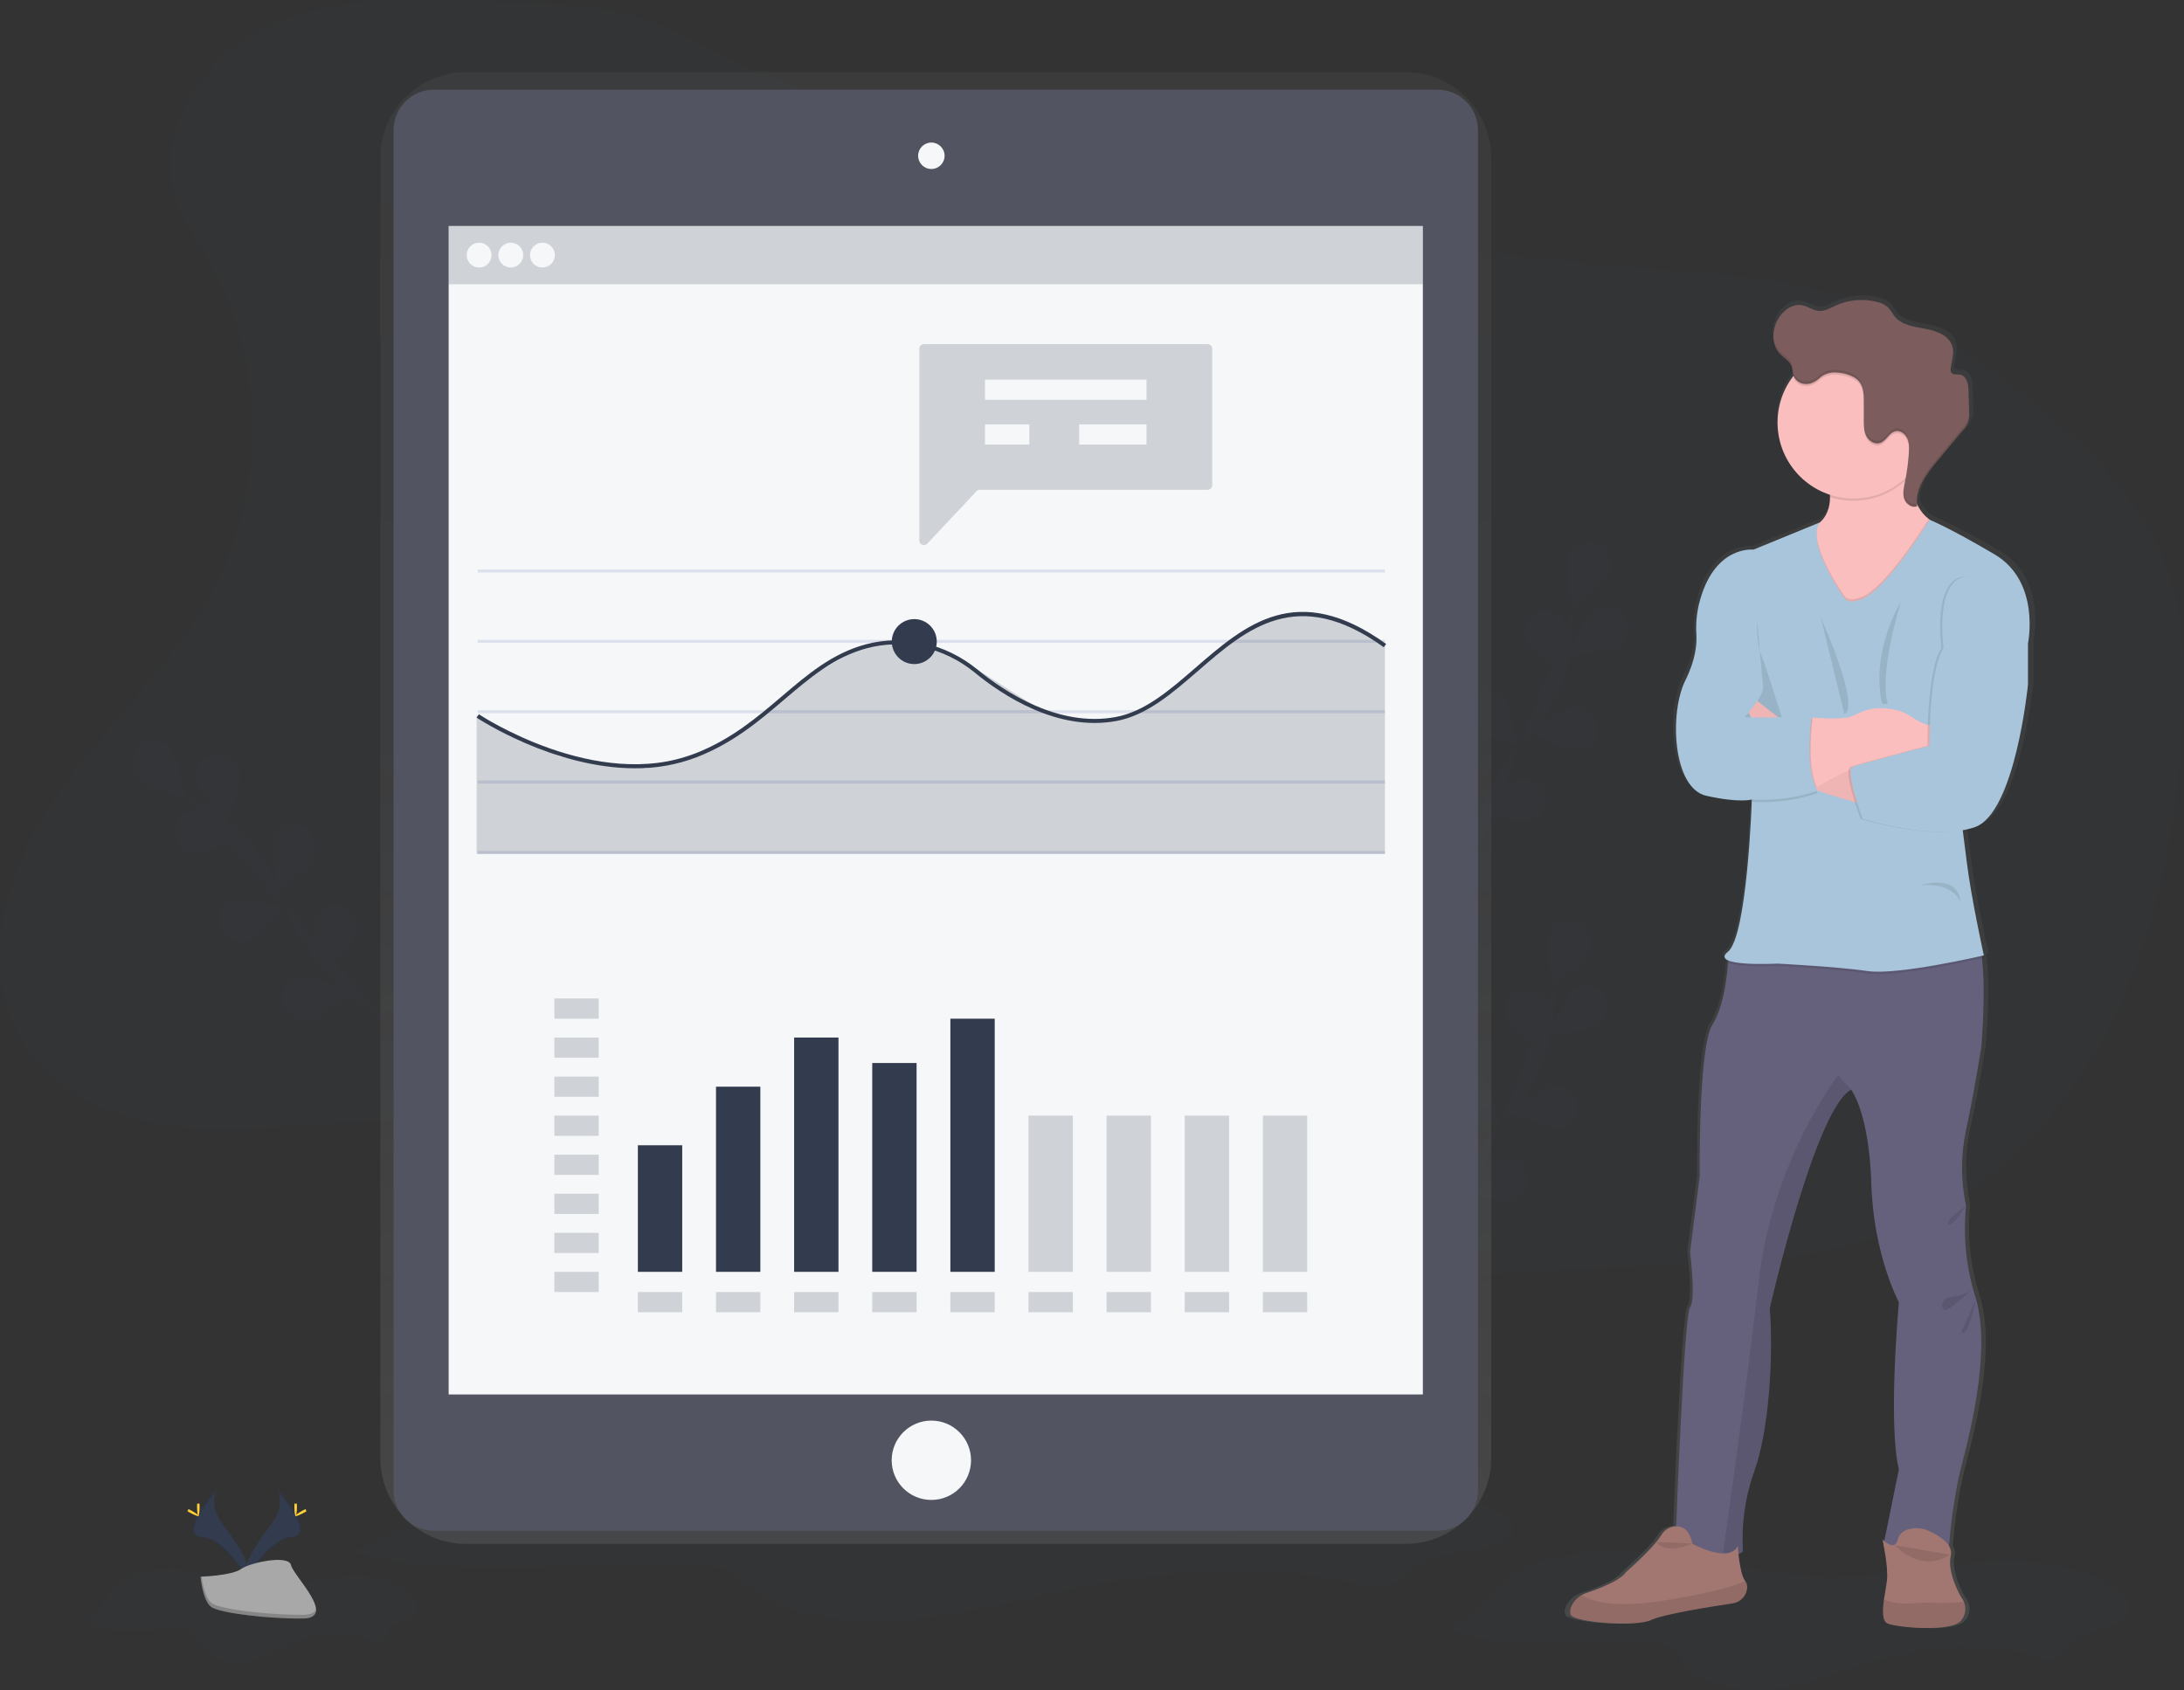 <?xml version="1.0" encoding="utf-8"?>
<!-- Generator: Adobe Illustrator 15.0.0, SVG Export Plug-In . SVG Version: 6.00 Build 0)  -->
<!DOCTYPE svg PUBLIC "-//W3C//DTD SVG 1.1//EN" "http://www.w3.org/Graphics/SVG/1.1/DTD/svg11.dtd">
<svg version="1.1"
	 xmlns:x="http://ns.adobe.com/Extensibility/1.0/" xmlns:i="http://ns.adobe.com/AdobeIllustrator/10.0/" xmlns:graph="http://ns.adobe.com/Graphs/1.0/" i:viewOrigin="-28.98 802.8496" i:rulerOrigin="28.98 33.8496" i:pageBounds="-28.98 802.8496 1051.9805 -33.8496"
	 xmlns="http://www.w3.org/2000/svg" xmlns:xlink="http://www.w3.org/1999/xlink" xmlns:a="http://ns.adobe.com/AdobeSVGViewerExtensions/3.0/"
	 x="0px" y="0px" width="1080.96px" height="836.699px" viewBox="0 0 1080.96 836.699" enable-background="new 0 0 1080.96 836.699"
	 xml:space="preserve">
<rect x="0" y="0" width="1080.96" height="836.699" fill="#333333" stroke="none"/>
<g id="_x37_d8641e0-c257-4791-b312-86d1704443b9" i:layer="yes" i:dimmedPercent="50" i:rgbTrio="#4F008000FFFF">
	<title>report</title>
	<path i:isolated="yes" i:knockout="Off" opacity="0.1" fill="#333C4E" enable-background="new    " d="M234.42,0.63
		c-34.76-1.28-71.07-2.181-102.5,12.72c-31.43,14.9-55.73,51-45.19,84.19c3.44,10.819,10.14,20.25,15.79,30.1
		c28.25,49.26,29.56,112.93,3.37,163.32c-20.16,38.79-54.33,68.31-78.93,104.449C2.36,431.55-11.62,481.64,12.58,518.05
		c16.57,24.93,47.32,37.06,77.11,40c29.79,2.939,59.75-1.69,89.67-2.88c58.222-2.237,116.196,8.726,169.58,32.069
		c73.49,32.22,136.8,87.34,214.181,108.61c9.289,2.55,19,4.609,28.5,2.88c16.85-3.07,29.1-17,42.289-28
		c42.109-34.87,100.41-41.38,155.07-43s111.59-0.37,161-23.84c43.141-20.49,76.35-58.61,97-101.67
		c20.65-43.061,29.619-90.91,33-138.561c2-28.359,1.93-57.64-8.221-84.189c-11.41-29.85-34.549-53.62-58.818-74.4
		c-25.361-21.72-53-41.399-84.311-53.12c-37.4-14-78-16-117.82-19.319c-81.656-6.82-162.676-19.831-242.359-38.92
		C492.82,75.63,409.78,55.88,340.9,19.05C306.33,0.56,273.39,2.03,234.42,0.63z"/>
	<g i:knockout="Off" opacity="0.1">
		<path fill="#333C4E" d="M713.88,629.67c0,0,3.539-49.61,31.459-76.66c11.787-11.271,19.6-26.062,22.26-42.15
			c1.203-7.648,1.705-15.391,1.5-23.13"/>
		<path fill="#333C4E" d="M786.589,470.579c-2.049,5.48-17.9,17.66-17.9,17.66s-4-19.59-1.93-25.069
			c2.047-5.477,8.145-8.257,13.621-6.21C785.855,459.006,788.636,465.104,786.589,470.579z"/>
		<path fill="#333C4E" d="M791.65,507.05c-4.699,3.479-24.619,5.09-24.619,5.09s7.299-18.61,12-22.101
			c4.787-3.357,11.393-2.197,14.75,2.591c3.23,4.606,2.295,10.936-2.131,14.409V507.05z"/>
		<path fill="#333C4E" d="M771.56,558.619c-5.82,0.641-23.83-8-23.83-8s15.699-12.38,21.51-13c5.834-0.32,10.824,4.15,11.145,9.984
			C780.679,552.989,776.878,557.733,771.56,558.619z"/>
		<path fill="#333C4E" d="M747.57,594.22c-5.619,1.609-24.84-3.891-24.84-3.891s13.381-14.85,19-16.46
			c5.574-1.772,11.529,1.309,13.303,6.882c1.771,5.573-1.309,11.528-6.883,13.302C747.958,594.115,747.765,594.17,747.57,594.22
			L747.57,594.22z"/>
		<path fill="#333C4E" d="M745.81,505.42c2.5,5.279,19.32,16.069,19.32,16.069s2.32-19.85-0.189-25.14
			c-2.658-5.211-9.035-7.281-14.246-4.625C745.695,494.274,743.552,500.281,745.81,505.42z"/>
		<path fill="#333C4E" d="M718.281,547.409c4,4.29,23.25,9.561,23.25,9.561s-3.73-19.641-7.701-23.94
			c-3.986-4.279-10.688-4.518-14.967-0.531C714.605,536.464,714.345,543.123,718.281,547.409z"/>
		<path fill="#333C4E" d="M697.13,591.89c3.18,4.899,21.299,13.35,21.299,13.35s-0.359-20-3.549-24.89
			c-3.326-4.812-9.922-6.017-14.732-2.69C695.527,580.852,694.203,587.097,697.13,591.89L697.13,591.89z"/>
		<path fill="#333C4E" d="M786.589,470.579c-2.049,5.48-17.9,17.66-17.9,17.66s-4-19.59-1.93-25.069
			c2.047-5.477,8.145-8.257,13.621-6.21C785.855,459.006,788.636,465.104,786.589,470.579z"/>
		<path fill="#333C4E" d="M791.65,507.05c-4.699,3.479-24.619,5.09-24.619,5.09s7.299-18.61,12-22.101
			c4.787-3.357,11.393-2.197,14.75,2.591c3.23,4.606,2.295,10.936-2.131,14.409V507.05z"/>
		<path fill="#333C4E" d="M771.56,558.619c-5.82,0.641-23.83-8-23.83-8s15.699-12.38,21.51-13c5.834-0.32,10.824,4.15,11.145,9.984
			C780.679,552.989,776.878,557.733,771.56,558.619z"/>
		<path fill="#333C4E" d="M747.57,594.22c-5.619,1.609-24.84-3.891-24.84-3.891s13.381-14.85,19-16.46
			c5.574-1.772,11.529,1.309,13.303,6.882c1.771,5.573-1.309,11.528-6.883,13.302C747.958,594.115,747.765,594.17,747.57,594.22
			L747.57,594.22z"/>
		<path fill="#333C4E" d="M745.81,505.42c2.5,5.279,19.32,16.069,19.32,16.069s2.32-19.85-0.189-25.14
			c-2.658-5.211-9.035-7.281-14.246-4.625C745.695,494.274,743.552,500.281,745.81,505.42z"/>
		<path fill="#333C4E" d="M718.281,547.409c4,4.29,23.25,9.561,23.25,9.561s-3.73-19.641-7.701-23.94
			c-3.986-4.279-10.688-4.518-14.967-0.531C714.605,536.464,714.345,543.123,718.281,547.409z"/>
		<path fill="#333C4E" d="M697.13,591.89c3.18,4.899,21.299,13.35,21.299,13.35s-0.359-20-3.549-24.89
			c-3.326-4.812-9.922-6.017-14.732-2.69C695.527,580.852,694.203,587.097,697.13,591.89L697.13,591.89z"/>
	</g>
	<g i:knockout="Off" opacity="0.1">
		<path fill="#333C4E" d="M723.679,441.89c0,0,3.541-49.61,31.461-76.66c11.783-11.273,19.594-26.063,22.26-42.15
			c1.211-7.646,1.713-15.39,1.5-23.13"/>
		<path fill="#333C4E" d="M796.39,282.8c-2,5.47-17.891,17.649-17.891,17.649s-4-19.59-1.939-25.06
			c2.047-5.476,8.145-8.256,13.619-6.21C795.656,271.226,798.437,277.324,796.39,282.8z"/>
		<path fill="#333C4E" d="M801.48,319.26c-4.689,3.489-24.619,5.09-24.619,5.09s7.299-18.601,12-22.09
			c4.6-3.612,11.256-2.812,14.869,1.789c3.611,4.6,2.811,11.257-1.791,14.869C801.791,319.036,801.636,319.15,801.48,319.26z"/>
		<path fill="#333C4E" d="M781.361,370.84c-5.811,0.64-23.82-8-23.82-8s15.699-12.37,21.51-13
			c5.801-0.746,11.107,3.352,11.854,9.153c0.746,5.801-3.352,11.107-9.154,11.854c-0.129,0.017-0.26,0.031-0.389,0.043V370.84z"/>
		<path fill="#333C4E" d="M757.371,406.44c-5.621,1.61-24.84-3.89-24.84-3.89s13.389-14.851,19-16.471
			c5.643-1.537,11.463,1.791,13,7.434c1.51,5.541-1.672,11.275-7.17,12.927H757.371z"/>
		<path fill="#333C4E" d="M755.611,317.63c2.5,5.29,19.33,16.079,19.33,16.079s2.309-19.859-0.191-25.14
			c-2.398-5.334-8.668-7.713-14.002-5.313s-7.713,8.668-5.313,14.002C755.49,317.383,755.548,317.507,755.611,317.63L755.611,317.63
			z"/>
		<path fill="#333C4E" d="M728.08,359.619c4,4.301,23.26,9.561,23.26,9.561s-3.74-19.641-7.709-23.931
			c-4.078-4.192-10.783-4.285-14.975-0.207C724.613,348.974,724.361,355.382,728.08,359.619z"/>
		<path fill="#333C4E" d="M706.929,404.11c3.191,4.9,21.301,13.351,21.301,13.351s-0.359-20-3.551-24.891
			c-3.047-4.991-9.564-6.567-14.557-3.519c-4.992,3.048-6.566,9.565-3.52,14.557C706.708,403.779,706.816,403.946,706.929,404.11
			L706.929,404.11z"/>
		<path fill="#333C4E" d="M796.39,282.8c-2,5.47-17.891,17.649-17.891,17.649s-4-19.59-1.939-25.06
			c2.047-5.476,8.145-8.256,13.619-6.21C795.656,271.226,798.437,277.324,796.39,282.8z"/>
		<path fill="#333C4E" d="M801.48,319.26c-4.689,3.489-24.619,5.09-24.619,5.09s7.299-18.601,12-22.09
			c4.6-3.612,11.256-2.812,14.869,1.789c3.611,4.6,2.811,11.257-1.791,14.869C801.791,319.036,801.636,319.15,801.48,319.26z"/>
		<path fill="#333C4E" d="M781.361,370.84c-5.811,0.64-23.82-8-23.82-8s15.699-12.37,21.51-13
			c5.801-0.746,11.107,3.352,11.854,9.153c0.746,5.801-3.352,11.107-9.154,11.854c-0.129,0.017-0.26,0.031-0.389,0.043V370.84z"/>
		<path fill="#333C4E" d="M757.371,406.44c-5.621,1.61-24.84-3.89-24.84-3.89s13.389-14.851,19-16.471
			c5.643-1.537,11.463,1.791,13,7.434c1.51,5.541-1.672,11.275-7.17,12.927H757.371z"/>
		<path fill="#333C4E" d="M755.611,317.63c2.5,5.29,19.33,16.079,19.33,16.079s2.309-19.859-0.191-25.14
			c-2.398-5.334-8.668-7.713-14.002-5.313s-7.713,8.668-5.313,14.002C755.49,317.383,755.548,317.507,755.611,317.63L755.611,317.63
			z"/>
		<path fill="#333C4E" d="M728.08,359.619c4,4.301,23.26,9.561,23.26,9.561s-3.74-19.641-7.709-23.931
			c-4.078-4.192-10.783-4.285-14.975-0.207C724.613,348.974,724.361,355.382,728.08,359.619z"/>
		<path fill="#333C4E" d="M706.929,404.11c3.191,4.9,21.301,13.351,21.301,13.351s-0.359-20-3.551-24.891
			c-3.047-4.991-9.564-6.567-14.557-3.519c-4.992,3.048-6.566,9.565-3.52,14.557C706.708,403.779,706.816,403.946,706.929,404.11
			L706.929,404.11z"/>
	</g>
	<g i:knockout="Off" opacity="0.1">
		<path fill="#333C4E" d="M193.19,506.89c0,0-42.71-25.46-54.34-62.54c-4.763-15.596-14.463-29.223-27.64-38.83
			c-6.292-4.52-12.987-8.449-20-11.74"/>
		<path fill="#333C4E" d="M83.76,370.42c4,4.29,7.73,23.93,7.73,23.93s-19.29-5.25-23.26-9.54
			c-3.856-4.397-3.417-11.089,0.981-14.944C73.439,366.158,79.827,366.402,83.76,370.42L83.76,370.42z"/>
		<path fill="#333C4E" d="M118.61,382.35c1,5.76-6.52,24.28-6.52,24.28s-13.34-14.891-14.34-20.65
			c-1.146-5.735,2.576-11.313,8.311-12.459c5.736-1.145,11.313,2.576,12.459,8.312C118.554,382.004,118.584,382.177,118.61,382.35z"
			/>
		<path fill="#333C4E" d="M155.65,423.43c-2,5.479-17.89,17.67-17.89,17.67s-4-19.59-1.95-25.061
			c1.887-5.535,7.904-8.494,13.44-6.607s8.495,7.903,6.608,13.439C155.794,423.06,155.725,423.245,155.65,423.43L155.65,423.43z"/>
		<path fill="#333C4E" d="M176.66,460.86c-1.08,5.75-14.64,20.49-14.64,20.49s-7.25-18.63-6.16-24.37
			c1.085-5.744,6.622-9.521,12.365-8.435c5.744,1.085,9.52,6.621,8.435,12.364V460.86z"/>
		<path fill="#333C4E" d="M96.55,422.51c5.84,0.14,23.05-10,23.05-10s-16.7-11-22.55-11.141
			c-5.849-0.022-10.608,4.699-10.632,10.548c-0.022,5.688,4.45,10.377,10.132,10.622V422.51z"/>
		<path fill="#333C4E" d="M121.68,465.98c5.62-1.62,19-16.48,19-16.48s-19.22-5.489-24.84-3.869
			c-5.582,1.747-8.689,7.688-6.942,13.27c1.69,5.397,7.322,8.515,12.792,7.08H121.68z"/>
		<path fill="#333C4E" d="M151.9,504.869c5.82-0.64,21.51-13,21.51-13s-18-8.659-23.83-8c-5.834,0.32-10.305,5.31-9.984,11.145
			c0.32,5.834,5.31,10.305,11.144,9.984C151.128,504.977,151.516,504.934,151.9,504.869z"/>
		<path fill="#333C4E" d="M83.76,370.42c4,4.29,7.73,23.93,7.73,23.93s-19.29-5.25-23.26-9.54
			c-3.856-4.397-3.417-11.089,0.981-14.944C73.439,366.158,79.827,366.402,83.76,370.42L83.76,370.42z"/>
		<path fill="#333C4E" d="M118.61,382.35c1,5.76-6.52,24.28-6.52,24.28s-13.34-14.891-14.34-20.65
			c-1.146-5.735,2.576-11.313,8.311-12.459c5.736-1.145,11.313,2.576,12.459,8.312C118.554,382.004,118.584,382.177,118.61,382.35z"
			/>
		<path fill="#333C4E" d="M155.65,423.43c-2,5.479-17.89,17.67-17.89,17.67s-4-19.59-1.95-25.061
			c1.887-5.535,7.904-8.494,13.44-6.607s8.495,7.903,6.608,13.439C155.794,423.06,155.725,423.245,155.65,423.43L155.65,423.43z"/>
		<path fill="#333C4E" d="M176.66,460.86c-1.08,5.75-14.64,20.49-14.64,20.49s-7.25-18.63-6.16-24.37
			c1.085-5.744,6.622-9.521,12.365-8.435c5.744,1.085,9.52,6.621,8.435,12.364V460.86z"/>
		<path fill="#333C4E" d="M96.55,422.51c5.84,0.14,23.05-10,23.05-10s-16.7-11-22.55-11.141
			c-5.849-0.022-10.608,4.699-10.632,10.548c-0.022,5.688,4.45,10.377,10.132,10.622V422.51z"/>
		<path fill="#333C4E" d="M121.68,465.98c5.62-1.62,19-16.48,19-16.48s-19.22-5.489-24.84-3.869
			c-5.582,1.747-8.689,7.688-6.942,13.27c1.69,5.397,7.322,8.515,12.792,7.08H121.68z"/>
		<path fill="#333C4E" d="M151.9,504.869c5.82-0.64,21.51-13,21.51-13s-18-8.659-23.83-8c-5.834,0.32-10.305,5.31-9.984,11.145
			c0.32,5.834,5.31,10.305,11.144,9.984C151.128,504.977,151.516,504.934,151.9,504.869z"/>
	</g>
	<path i:isolated="yes" i:knockout="Off" opacity="0.1" fill="#333C4E" enable-background="new    " d="M716.73,806.35
		c28.711,12.49,63.74,4.89,96.32,5.77c4.449,0.12,9.18,0.49,12.75,2.65s5.34,5.65,7.789,8.65c9.131,11.14,27.84,14.72,44.191,12.83
		c16.35-1.891,31.34-8.15,46.77-12.91c26.67-8.24,57.15-12,83.459-3c2.41,0.819,5,1.77,7.541,1.439
		c5.77-0.729,7.49-6.71,11.52-10.12c7.279-6.17,23.1-4.489,26.301-12.619c1.869-4.761-2.441-9.641-7.141-12.891
		c-18-12.439-43.699-14.49-67.23-12.569c-23.529,1.92-46.66,7.21-70.309,7.229c-29.471,0-57.941-8.12-87.121-11.45
		c-20.209-2.3-42.27-2-61.221,4.771C739.81,781.449,735.291,797.94,716.73,806.35z"/>
	<path i:isolated="yes" i:knockout="Off" opacity="0.1" fill="#333C4E" enable-background="new    " d="M173.41,768.039
		c49,14.11,108.8,5.521,164.4,6.521c7.61,0.14,15.67,0.55,21.78,3c6.11,2.45,9.11,6.4,13.3,9.78c15.58,12.59,47.51,16.64,75.41,14.5
		c27.9-2.141,53.5-9.21,79.84-14.59c45.52-9.311,97.561-13.551,142.459-3.4c4.121,0.93,8.461,2,12.881,1.63
		c9.84-0.83,12.77-7.58,19.66-11.44c12.43-7,39.42-5.069,44.879-14.25c3.201-5.38-4.158-10.899-12.18-14.569
		c-30.68-14.05-74.58-16.37-114.75-14.2s-79.65,8.14-120,8.17c-50.3,0-98.9-9.17-148.71-12.94c-34.5-2.6-72.15-2.279-104.5,5.4
		C212.81,739.94,205.08,758.57,173.41,768.039z"/>
	<path i:isolated="yes" i:knockout="Off" opacity="0.1" fill="#333C4E" enable-background="new    " d="M42.25,802.619
		c14,8.42,31,3.301,46.86,3.891c2.17,0.08,4.47,0.33,6.21,1.779c1.74,1.45,2.6,3.82,3.79,5.841c4.44,7.51,13.54,9.93,21.49,8.649
		c7.95-1.279,15.25-5.489,22.76-8.71c13-5.55,27.81-8.08,40.6-2c1.096,0.701,2.38,1.05,3.68,1c2.8-0.5,3.64-4.53,5.6-6.83
		c3.54-4.159,11.24-3,12.79-8.51c0.91-3.21-1.19-6.5-3.47-8.69c-8.74-8.39-21.26-9.77-32.71-8.479c-11.45,1.29-22.7,4.79-34.21,4.79
		c-14.33,0-28.18-5.47-42.38-7.72c-9.84-1.561-20.57-1.36-29.79,3.22C53.48,785.85,51.28,796.97,42.25,802.619z"/>
	
		<linearGradient id="SVGID_1_" gradientUnits="userSpaceOnUse" x1="431.529" y1="128.1" x2="431.529" y2="856.78" gradientTransform="matrix(1 0 0 -1 31.64 892.45)">
		<stop  offset="0" style="stop-color:#808080;stop-opacity:0.25"/>
		<stop  offset="0.54" style="stop-color:#808080;stop-opacity:0.12"/>
		<stop  offset="1" style="stop-color:#808080;stop-opacity:0.1"/>
		<a:midPointStop  offset="0" style="stop-color:#808080;stop-opacity:0.25"/>
		<a:midPointStop  offset="0.5" style="stop-color:#808080;stop-opacity:0.25"/>
		<a:midPointStop  offset="0.54" style="stop-color:#808080;stop-opacity:0.12"/>
		<a:midPointStop  offset="0.5" style="stop-color:#808080;stop-opacity:0.12"/>
		<a:midPointStop  offset="1" style="stop-color:#808080;stop-opacity:0.1"/>
	</linearGradient>
	<path fill="url(#SVGID_1_)" d="M695.48,35.67H230.86c-23.5-0.039-42.581,18.98-42.62,42.479c0,0.004,0,0.007,0,0.011V721.89
		c0.049,23.492,19.128,42.499,42.62,42.46h464.62c23.5,0.039,42.582-18.98,42.619-42.48c0-0.003,0-0.006,0-0.01V78.16
		c-0.033-23.5-19.109-42.523-42.609-42.49C695.486,35.67,695.484,35.67,695.48,35.67z"/>
	<path fill="#535461" d="M214.79,44.4h496.719c11.047,0,20,8.955,20,20v673.44c0,11.045-8.953,20-20,20H214.79
		c-11.046,0-20-8.955-20-20V64.4C194.79,53.355,203.744,44.4,214.79,44.4z"/>
	<rect x="222.06" y="111.88" fill="#F6F7F9" width="482.18" height="578.47"/>
	<circle fill="#F6F7F9" cx="460.97" cy="77.12" r="6.55"/>
	<circle fill="#F6F7F9" cx="460.97" cy="722.929" r="19.64"/>
	<g i:knockout="Off" opacity="0.2">
		<rect x="222.06" y="111.88" fill="#333C4E" width="482.18" height="28.83"/>
	</g>
	<circle fill="#F6F7F9" cx="237.14" cy="126.3" r="6.15"/>
	<circle fill="#F6F7F9" cx="252.81" cy="126.3" r="6.15"/>
	<circle fill="#F6F7F9" cx="268.47" cy="126.3" r="6.15"/>
	<rect x="236.46" y="281.93" fill="#DCE0ED" width="449.01" height="1.5"/>
	<rect x="236.46" y="316.76" fill="#DCE0ED" width="449.01" height="1.5"/>
	<rect x="236.46" y="351.6" fill="#DCE0ED" width="449.01" height="1.5"/>
	<rect x="236.46" y="386.43" fill="#DCE0ED" width="449.01" height="1.5"/>
	<rect x="236.46" y="421.26" fill="#DCE0ED" width="449.01" height="1.5"/>
	<g i:knockout="Off" opacity="0.2">
		<polygon fill="#333C4E" points="685.47,422.76 235.91,422.76 235.91,354.26 277.14,374.579 319.81,380.369 357.25,369.079 
			402.42,334.05 425.14,320.93 441.75,317.73 457.64,318.579 483.77,331.49 519.3,354.119 547.179,357.699 569.281,350.079 
			616.14,311.71 640.06,303.18 665.089,307.05 685.47,318.82 		"/>
	</g>
	<path fill="#333C4E" d="M314.27,380.35c-40.49,0-77.9-24.76-78.37-25.08l1.12-1.66c0.58,0.391,58.16,38.48,107.09,19.4
		c17.84-7,30.54-17.78,42.83-28.25c12.83-10.931,24.94-21.25,41.46-25.73c18.939-5.13,39.64-0.49,55.369,12.44
		c13.45,11.05,40.23,28.79,68.521,23.489c14.42-2.71,26.57-13.239,39.439-24.39c24.67-21.38,50.189-43.489,94.33-11.77l-1.17,1.62
		c-42.859-30.8-67.76-9.211-91.85,11.659c-13.08,11.33-25.43,22-40.381,24.841c-29.099,5.46-56.44-12.641-70.16-23.91
		c-15.229-12.511-35.25-17-53.58-12.051c-16.08,4.36-28,14.54-40.69,25.32c-12.41,10.58-25.24,21.51-43.39,28.59
		C335.081,378.587,324.713,380.446,314.27,380.35z"/>
	<circle fill="#333C4E" cx="452.52" cy="317.63" r="11.13"/>
	<g i:knockout="Off" opacity="0.2">
		<path fill="#333C4E" d="M597.701,170.35H457.3c-1.259,0-2.28,1.021-2.28,2.28l0,0v94.95c0.002,1.259,1.024,2.278,2.283,2.276
			c0.628-0.001,1.227-0.26,1.657-0.717l24.33-25.95c0.43-0.459,1.03-0.72,1.66-0.72h112.75c1.258,0,2.279-1.021,2.279-2.28l0,0
			v-67.58C599.968,171.359,598.951,170.35,597.701,170.35z"/>
	</g>
	<rect x="487.52" y="187.93" fill="#F6F7F9" width="79.951" height="10"/>
	<rect x="487.52" y="210.09" fill="#F6F7F9" width="21.95" height="10"/>
	<g i:knockout="Off" opacity="0.2">
		<rect x="274.38" y="494.32" fill="#333C4E" width="21.95" height="10"/>
	</g>
	<g i:knockout="Off" opacity="0.2">
		<rect x="274.38" y="513.65" fill="#333C4E" width="21.95" height="10"/>
	</g>
	<g i:knockout="Off" opacity="0.2">
		<rect x="274.38" y="532.98" fill="#333C4E" width="21.95" height="10"/>
	</g>
	<g i:knockout="Off" opacity="0.2">
		<rect x="274.38" y="552.32" fill="#333C4E" width="21.95" height="10"/>
	</g>
	<g i:knockout="Off" opacity="0.2">
		<rect x="274.38" y="571.65" fill="#333C4E" width="21.95" height="10"/>
	</g>
	<g i:knockout="Off" opacity="0.2">
		<rect x="274.38" y="590.98" fill="#333C4E" width="21.95" height="10"/>
	</g>
	<g i:knockout="Off" opacity="0.2">
		<rect x="274.38" y="610.32" fill="#333C4E" width="21.95" height="10"/>
	</g>
	<g i:knockout="Off" opacity="0.2">
		<rect x="274.38" y="629.65" fill="#333C4E" width="21.95" height="10"/>
	</g>
	<g i:knockout="Off" opacity="0.2">
		<rect x="315.71" y="639.65" fill="#333C4E" width="21.95" height="10"/>
	</g>
	<g i:knockout="Off" opacity="0.2">
		<rect x="354.38" y="639.65" fill="#333C4E" width="21.95" height="10"/>
	</g>
	<g i:knockout="Off" opacity="0.2">
		<rect x="393.05" y="639.65" fill="#333C4E" width="21.95" height="10"/>
	</g>
	<g i:knockout="Off" opacity="0.2">
		<rect x="431.71" y="639.65" fill="#333C4E" width="21.95" height="10"/>
	</g>
	<g i:knockout="Off" opacity="0.2">
		<rect x="470.38" y="639.65" fill="#333C4E" width="21.95" height="10"/>
	</g>
	<g i:knockout="Off" opacity="0.2">
		<rect x="509.05" y="639.65" fill="#333C4E" width="21.95" height="10"/>
	</g>
	<g i:knockout="Off" opacity="0.2">
		<rect x="547.71" y="639.65" fill="#333C4E" width="21.949" height="10"/>
	</g>
	<g i:knockout="Off" opacity="0.2">
		<rect x="586.38" y="639.65" fill="#333C4E" width="21.949" height="10"/>
	</g>
	<g i:knockout="Off" opacity="0.2">
		<rect x="625.05" y="639.65" fill="#333C4E" width="21.949" height="10"/>
	</g>
	<rect x="534.14" y="210.09" fill="#F6F7F9" width="33.331" height="10"/>
	<rect x="315.71" y="566.98" fill="#333C4E" width="21.95" height="62.67"/>
	<rect x="354.38" y="537.98" fill="#333C4E" width="21.95" height="91.67"/>
	<rect x="393.05" y="513.65" fill="#333C4E" width="21.95" height="116"/>
	<rect x="431.71" y="526.26" fill="#333C4E" width="21.95" height="103.38"/>
	<rect x="470.38" y="504.32" fill="#333C4E" width="21.95" height="125.33"/>
	<g i:knockout="Off" opacity="0.2">
		<rect x="509.05" y="552.32" fill="#333C4E" width="21.95" height="77.33"/>
	</g>
	<g i:knockout="Off" opacity="0.2">
		<rect x="547.71" y="552.32" fill="#333C4E" width="21.949" height="77.33"/>
	</g>
	<g i:knockout="Off" opacity="0.2">
		<rect x="586.38" y="552.32" fill="#333C4E" width="21.949" height="77.33"/>
	</g>
	<g i:knockout="Off" opacity="0.2">
		<rect x="625.05" y="552.32" fill="#333C4E" width="21.949" height="77.33"/>
	</g>
	
		<linearGradient id="SVGID_2_" gradientUnits="userSpaceOnUse" x1="859.265" y1="86.39" x2="859.265" y2="746.229" gradientTransform="matrix(1 0 0 -1 31.64 892.45)">
		<stop  offset="0" style="stop-color:#808080;stop-opacity:0.25"/>
		<stop  offset="0.54" style="stop-color:#808080;stop-opacity:0.12"/>
		<stop  offset="1" style="stop-color:#808080;stop-opacity:0.1"/>
		<a:midPointStop  offset="0" style="stop-color:#808080;stop-opacity:0.25"/>
		<a:midPointStop  offset="0.5" style="stop-color:#808080;stop-opacity:0.25"/>
		<a:midPointStop  offset="0.54" style="stop-color:#808080;stop-opacity:0.12"/>
		<a:midPointStop  offset="0.5" style="stop-color:#808080;stop-opacity:0.12"/>
		<a:midPointStop  offset="1" style="stop-color:#808080;stop-opacity:0.1"/>
	</linearGradient>
	<path fill="url(#SVGID_2_)" d="M989.48,272.5c-23.77-13.67-32.75-17.061-32.801-17.08l-0.479-0.351
		c-2.594-1.99-4.654-4.591-6-7.569c0-0.55,0-1.09,0-1.63v0.159c0.379-7.239,5.529-13.829,10.42-19.579l12.49-14.7
		c1.424-1.451,2.521-3.19,3.219-5.101c0.258-1.022,0.373-2.075,0.34-3.13c0-0.43,0-0.859,0-1.28c-0.061-3.649-0.17-7.31-0.299-11
		c-0.121-3.189-0.941-7.21-4.131-7.869c-1.66-0.341-3.85,0.26-4.73-1.17c-0.295-0.585-0.369-1.256-0.209-1.891
		c-0.006,0.05-0.006,0.101,0,0.15v-0.181c0.621-2.462,1.02-4.976,1.189-7.51c0.063-1.288-0.113-2.576-0.52-3.8
		c-1.85-5.3-8.211-7.47-13.84-8.47c-5.631-1-11.93-1.86-15.461-6.261c-1.09-1.359-1.83-3-3.07-4.229
		c-1.629-1.443-3.613-2.424-5.75-2.84c-6.982-1.726-14.34-1.086-20.92,1.819c-2.719,1.211-5.449,2.851-8.43,2.671
		c-2.98-0.181-5.75-2.33-8.811-2.851c-4.939-0.84-9.67,2.79-12.1,7.08c-1.443,2.552-2.213,5.429-2.24,8.36c0,0.16,0,0.33,0,0.489
		l0,0c-0.072,3.152,1.078,6.209,3.211,8.53c2.129,2.21,5.311,3.73,6.189,6.641c0.359,1.18,0.27,2.46,0.59,3.659
		c0,0.15,0.09,0.301,0.141,0.44l-0.16,0.21c-5.1,6.535-7.859,14.591-7.84,22.88c0.107,16.5,10.877,31.034,26.631,35.94
		c0,0.37,0,0.75,0,1.12c0,4.54-1.291,9.17-5.17,12.579l-33.66,13.54c0,0-20.291-2.409-27.611,27.25
		c-1.178,4.925-1.602,9.999-1.26,15.05c0.27,4.471-0.35,12.351-5.549,22.54c-8.33,16.301-6.432,53.721,10.59,57.431
		c16.068,3.5,22.359,2,23,1.87v0.649c-0.26,7-2.811,67.59-12.08,74.92c-2.561,2-2.08,3.4,0,4.32c0,0,0,0.39-0.061,1.09
		c-0.279,4.43-1.711,21.3-7.91,30.9c-7.189,11.109-6.439,75.22-6.439,75.22l-4.83,37.83c0,0,3,23.34,0,27.42
		c-2.701,3.63-6.301,90-7,108.71h-0.32c-3.008,0.181-5.73,1.84-7.27,4.43c-4,6.46-17.9,18.391-17.9,18.391
		c-3,4.29-14.189,8.39-20.1,10.33c-0.793,0.254-1.557,0.589-2.281,1c-2.207,1.204-3.98,3.072-5.07,5.34
		c-0.777,1.352-0.975,2.96-0.549,4.46c1.52,3.7,32.92,6.29,40.859,2.59c6.25-2.92,31-6.75,41.27-8.25
		c3.836-0.487,6.857-3.505,7.352-7.34c0.182-1.312-0.18-2.642-1-3.68l0,0c-2-2.44-3-9.091-3.432-13.431
		c0.836-0.337,1.615-0.799,2.311-1.37c-0.844-13.462,1.088-26.954,5.67-39.64c7.57-20,9.84-57.07,8-81.15
		c0,0,23.08-99.3,41.24-108.569l0,0c0.279,0.35,9.09,11.67,10.211,46.68c1.139,35.57,14,58.91,14,58.91s-5.682,60.399,0,83
		l-7.432,35.66c-0.539-0.471-0.889-0.83-0.889-0.83s0.219,1,0.529,2.58l-0.16,0.75l0.32,0.08c0.84,4.46,2.09,12.229,1.58,16.789
		c-0.301,2.591-1,6.15-1.52,9.641c-0.781,5.49-1,10.81,1.891,12c4.729,1.9,32.539,4.5,37.27-1.61
		c2.164-2.542,2.699-6.093,1.379-9.16c-0.344-0.839-0.809-1.624-1.379-2.329c0,0-7.381-12.07-5.301-20.58
		c0.398-1.682,0.08-3.453-0.879-4.891c0.318-4.18,2-23.51,6.369-39.93c4.73-17.83,14.721-56.92,7.369-82.63l0,0
		c-0.279-1-0.6-2-0.939-3c-4.24-14.032-5.654-28.768-4.16-43.351c-2.729-12.452-2.729-25.348,0-37.8
		c4.541-20.75,7.711-41.13,7.711-41.13s2.51-27.41,0.32-44.22l-0.15-1.08l1.199-0.271c0,0-6.43-28.529-8.699-46.68
		c-0.541-4.29-1.24-9.72-2-15.52c2.096-0.335,4.16-0.848,6.17-1.53c20.359-7.07,26.76-70.79,26.76-70.79v-20.2
		C1006.48,317.15,1013.32,286.21,989.48,272.5z M837.281,764.57c-0.631-0.32-1-0.53-1-0.53l0,0L837.281,764.57z"/>
	<path fill="#65617D" d="M977.15,640.26c8.859,25.479-1.48,66.83-6.279,85.29c-4.801,18.46-6.281,40.63-6.281,40.63
		c-18.83,2.95-32.49-0.75-32.49-0.75l7.75-38c-5.539-22.521,0-82.71,0-82.71s-12.549-23.261-13.658-58.71
		c-1.092-34.9-9.691-46.17-10-46.521l0,0c-17.721,9.23-40.25,108.2-40.25,108.2c1.85,24-0.371,60.92-7.75,80.86
		c-4.477,12.665-6.361,26.102-5.541,39.51c-2.58,2.18-6.17,2.55-10.051,1.93c-10.51-1.75-23.119-10.83-23.119-10.83
		s4-107.81,7-111.88s0-27.33,0-27.33l4.789-37.66c0,0-0.729-63.89,6.281-75c6.061-9.569,7.449-26.38,7.719-30.79
		c0-0.699,0.061-1.09,0.061-1.09l10.68-12.8c0,0,103.4-7.75,111.15,0c1.91,1.91,3.08,6.23,3.779,11.68
		c2.131,16.75-0.309,44.07-0.309,44.07s-3.1,20.311-7.531,41c-2.668,12.412-2.668,25.248,0,37.66
		C971.628,611.559,973.005,626.246,977.15,640.26z"/>
	<path fill="#A27772" d="M970.689,802.18c-4.619,6.09-31.76,3.5-36.379,1.609c-2.82-1.17-2.6-6.47-1.84-11.939
		c0.48-3.48,1.189-7,1.48-9.61c0.738-6.649-2.221-20.13-2.221-20.13s6.1,6.46,7.57,0c0.65-2.82,2.92-4.27,5.27-5
		c3.166-0.951,6.568-0.738,9.59,0.6c4.791,2.08,12.801,6.521,11.359,12.521c-2,8.479,5.172,20.51,5.172,20.51
		c0.555,0.705,1.006,1.486,1.34,2.32C973.32,796.112,972.802,799.628,970.689,802.18z"/>
	<path i:isolated="yes" i:knockout="Off" opacity="0.1" enable-background="new    " d="M970.689,802.18
		c-4.619,6.09-31.76,3.5-36.379,1.609c-2.82-1.17-2.6-6.47-1.84-11.939c2.91,1.359,7.869,2.5,16.129,1.729
		c1.932-0.18,3.873-0.239,5.811-0.18c5.875,0.271,11.762,0.153,17.621-0.35C973.324,796.105,972.806,799.625,970.689,802.18z"/>
	<path i:isolated="yes" i:knockout="Off" opacity="0.1" enable-background="new    " d="M875.97,647.65
		c1.85,24-0.371,60.92-7.75,80.86c-4.477,12.665-6.361,26.102-5.541,39.51c-2.58,2.18-6.17,2.55-10.049,1.93
		c2.23-15.6,11.719-82.68,17.85-135.689c6.881-60.37,39.279-101.91,39.279-101.91l6.461,7.109
		C898.48,548.68,875.97,647.65,875.97,647.65z"/>
	<path fill="#FBBEBE" d="M959.611,259.56l-4.512,22.15l-22.08,37.109l-27.229-11.63c0,0-37-38.77-13.75-44.31
		c2.785-0.595,5.414-1.767,7.719-3.44c4.57-3.439,6-8.45,6-13.35c0-8.09-3.779-15.891-3.779-15.891l47.631-15
		c-1.969,6.26-3.117,12.746-3.422,19.301c-0.359,13,4.461,19.359,8.41,22.409C956.078,258.115,957.781,259.016,959.611,259.56z"/>
	<path i:isolated="yes" i:knockout="Off" opacity="0.1" enable-background="new    " d="M949.64,215.25
		c-1.967,6.259-3.117,12.746-3.42,19.3c-0.865,1.032-1.791,2.015-2.77,2.939c-10.018,9.575-24.48,12.878-37.66,8.601
		c0-8.09-3.781-15.891-3.781-15.891L949.64,215.25z"/>
	<path fill="#FBBEBE" d="M955.099,209.16c-0.004,20.799-16.871,37.655-37.67,37.649s-37.654-16.871-37.648-37.67
		c0.004-20.799,16.871-37.655,37.67-37.65c0.01,0,0.02,0,0.029,0c20.711-0.066,37.553,16.669,37.621,37.38
		C955.101,208.966,955.101,209.063,955.099,209.16z"/>
	<path i:isolated="yes" i:knockout="Off" opacity="0.1" enable-background="new    " d="M959.611,259.56l-4.512,22.15l-22.08,37.109
		l-27.229-11.63c0,0-37-38.77-13.75-44.31c2.785-0.595,5.414-1.767,7.719-3.44c-4.199,11.55,13.141,35.57,13.141,35.57
		c2,3,6.65,1.1,6.65,1.1c11.16-1.68,31.73-33.81,35.08-39.149C956.103,258.144,957.796,259.028,959.611,259.56z"/>
	<path i:isolated="yes" i:knockout="Off" opacity="0.1" enable-background="new    " d="M980.929,474.35
		c-6.549,1.49-42.83,9.53-56.59,7.52c-15.129-2.22-44.57-3.689-44.57-3.689s-18.738,1-24.51-1.62c0-0.7,0.061-1.09,0.061-1.09
		l10.68-12.8c0,0,103.4-7.75,111.15,0C979.06,464.56,980.23,468.88,980.929,474.35z"/>
	<path fill="#A9C5DB" d="M912.9,296.11c0,0-19.48-27-12.141-37.489l-32.91,13.489c0,0-19.809-2.399-27,27.16
		c-1.146,4.912-1.561,9.967-1.229,15c0.26,4.46-0.34,12.31-5.42,22.46c-8.131,16.25-6.281,53.54,10.34,57.24
		c16.619,3.7,22.52,1.84,22.52,1.84s-2.211,67.58-11.811,75.33s24.471,5.91,24.471,5.91s29.439,1.479,44.58,3.689
		s57.6-7.75,57.6-7.75s-6.279-28.439-8.49-46.53c-2.209-18.09-7.391-56.619-7.391-56.619l37.672-51c0,0,6.639-30.83-16.621-44.49
		s-32-17-32-17s-23.34,38-35.52,39.87C919.55,297.22,914.919,299.079,912.9,296.11z"/>
	<path i:isolated="yes" i:knockout="Off" opacity="0.1" enable-background="new    " d="M869.701,306.82c0,0-0.371,12.19,1.84,17
		c2.209,4.811,10.34,31.39,10.34,31.39h-18.461c0,0,10-10.71,9.23-15.88S869.701,306.82,869.701,306.82z"/>
	<path fill="#FBBEBE" d="M924.349,398.77c0,0-40.779-10-44.58-18.47c-3.799-8.471-14.289-27.49-14.289-27.49l4.301-5.8l19.84,15.569
		c0,0,23.629,18.83,34.709,20.681C935.41,385.11,924.349,398.77,924.349,398.77z"/>
	<path i:isolated="yes" i:knockout="Off" opacity="0.05" enable-background="new    " d="M924.349,398.77c0,0-40.779-10-44.58-18.47
		c-3.799-8.471-14.289-27.49-14.289-27.49l4.301-5.8l19.84,15.569c0,0,23.629,18.83,34.709,20.681
		C935.41,385.11,924.349,398.77,924.349,398.77z"/>
	<path fill="#FBBEBE" d="M959.611,350.77v22.12h-3.561c-17.568,0.003-34.848,4.477-50.211,13l-6.66,3.7l-1.789,1l-11.449-25.78
		l10.709-9.6h0.551c2.619,0.25,13.949,1.199,18.75-0.421c4.559-1.55,10.219-6.46,23.648-3c6.621,1.69,12.271,9.11,18.691,6.79
		L959.611,350.77z"/>
	<path i:isolated="yes" i:knockout="Off" opacity="0.1" enable-background="new    " d="M995.24,310.52l7.391,8.3v20.13
		c0,0-6.281,63.511-26.221,70.53s-55.529-4.07-55.529-4.07s-9.201-24.37-4.9-25.84s38-10.38,38-10.38s-0.471-37.26,6.91-48.34
		c0,0-4.801-34.7,11.82-35.439C989.33,284.67,995.24,310.52,995.24,310.52z"/>
	<path fill="#A9C5DB" d="M996.349,310.52l7.391,8.3v20.13c0,0-6.26,63.51-26.26,70.53s-55.539-4.07-55.539-4.07
		s-9.191-24.37-4.891-25.84c4.299-1.47,38-10.38,38-10.38s-0.48-37.26,6.91-48.34c0,0-4.801-34.7,11.82-35.439
		C990.4,284.67,996.349,310.52,996.349,310.52z"/>
	<path i:isolated="yes" i:knockout="Off" opacity="0.1" enable-background="new    " d="M944.769,225.16
		c0.15-2.431,0.201-5-0.84-7.19c-1.039-2.19-3.479-3.94-5.859-3.38c-3.16,0.74-4.52,4.85-7.619,5.84c-2.611,0.83-5.461-1-6.701-3.46
		s-1.279-5.3-1.289-8c0-3.08,0-6.17,0-9.25c0-3.36-0.111-7-2.18-9.62c-2.57-3.29-8.621-4.72-12.66-4.59
		c-2.691,0.031-5.273,1.073-7.23,2.92c-2.16,1.83-4.66,3.19-7.609,2.7c-2.502-0.379-4.563-2.16-5.301-4.58v-0.12
		c12.553-16.584,36.172-19.853,52.756-7.3c16.586,12.552,19.854,36.172,7.301,52.756c-1.227,1.622-2.584,3.142-4.057,4.544
		C944.121,232.7,944.552,228.938,944.769,225.16z"/>
	<path fill="#7C5C5C" d="M892.759,189.99c-2.502-0.383-4.563-2.167-5.299-4.59c-0.311-1.189-0.23-2.46-0.58-3.649
		c-0.861-2.9-4-4.41-6-6.61c-4.16-4.42-3.891-11.68-0.939-17c2.379-4.28,7-7.89,11.809-7.06c3,0.52,5.57,2.649,8.6,2.84
		c3.031,0.189,5.57-1.45,8.23-2.66c6.402-2.899,13.598-3.537,20.41-1.811c2.094,0.421,4.035,1.398,5.621,2.83
		c1.07,1.351,2.072,2.756,3,4.21c3.449,4.391,9.609,5.25,15.1,6.24s11.689,3.16,13.5,8.44c1.189,3.5,0,7.3-0.65,10.939
		c-0.232,0.742-0.182,1.543,0.141,2.25c0.859,1.42,3,0.83,4.619,1.17c3.119,0.65,3.92,4.66,4,7.841
		c0.133,3.64,0.232,7.279,0.301,10.92c0.375,3.424-0.916,6.819-3.471,9.13L958.96,228.07c-5.41,6.5-11.15,14.07-10.061,22.45
		c-2.561,1.15-5.6-1.069-6.439-3.75c-0.84-2.68-0.16-5.56,0.4-8.31c0.986-4.755,1.631-9.573,1.93-14.42c0.15-2.44,0.199-5-0.84-7.19
		c-1.041-2.189-3.48-4-5.861-3.39c-3.16,0.74-4.52,4.85-7.619,5.84c-2.6,0.83-5.461-1-6.701-3.46c-1.238-2.46-1.279-5.3-1.289-8
		v-9.26c0-3.351-0.109-7-2.18-9.62c-2.57-3.29-8.621-4.72-12.66-4.59c-2.691,0.033-5.271,1.075-7.23,2.92
		C898.21,189.12,895.71,190.47,892.759,189.99z"/>
	<path i:isolated="yes" i:knockout="Off" opacity="0.1" enable-background="new    " d="M901.269,305.9l11.561,47.5
		C912.83,353.4,921.951,353.35,901.269,305.9z"/>
	<path i:isolated="yes" i:knockout="Off" opacity="0.1" enable-background="new    " d="M940.781,297.959
		c0,0-15.141,24.801-9.23,50.431l2.82,0.21C934.371,348.6,929.33,336.73,940.781,297.959z"/>
	<path i:isolated="yes" i:knockout="Off" opacity="0.1" enable-background="new    " d="M950.38,438.28c0,0,18.59-6.149,19.939,8.12
		C970.32,446.4,966.81,436.619,950.38,438.28z"/>
	<path i:isolated="yes" i:knockout="Off" opacity="0.1" enable-background="new    " d="M896.65,356.35c0,0-3.689,25.85,3,36.189
		c0,0-13.52,5.54-32.5,4.431l-2.25-40.62H896.65z"/>
	<path i:isolated="yes" i:knockout="Off" opacity="0.1" enable-background="new    " d="M899.179,389.579l-1.789,1L885.941,364.8
		l10.709-9.601h0.551l0,0C897.031,356.44,894.05,378.64,899.179,389.579z"/>
	<path fill="#A9C5DB" d="M896.65,355.199c0,0-3.689,25.84,3,36.181c0,0-13.52,5.54-32.5,4.43l-12.92-40.61H896.65z"/>
	<path fill="#A27772" d="M864.71,786.459c-0.441,3.789-3.393,6.797-7.17,7.311c-10,1.5-34.18,5.32-40.281,8.22
		c-7.75,3.69-38.398,1.11-39.879-2.58c-0.418-1.491-0.227-3.088,0.529-4.439c1.066-2.257,2.816-4.121,5-5.33
		c0.705-0.406,1.449-0.741,2.221-1c5.77-1.931,16.67-6,19.619-10.3c0,0,13.59-11.891,17.461-18.32c1.482-2.564,4.145-4.222,7.1-4.42
		c3.24-0.15,6.84,1.479,8.311,8.57c0,0,17.719,10.109,22.51,1.239c0,0,0.74,13.62,3.68,17.34l0,0
		C864.595,783.816,864.919,785.153,864.71,786.459z"/>
	<path i:isolated="yes" i:knockout="Off" opacity="0.1" enable-background="new    " d="M864.71,786.459
		c-0.441,3.789-3.393,6.797-7.17,7.311c-10,1.5-34.18,5.32-40.281,8.22c-7.75,3.69-38.398,1.11-39.879-2.58
		c-0.418-1.491-0.227-3.088,0.529-4.439c1.066-2.257,2.816-4.121,5-5.33c5,3.319,16.09,6.56,40.49,2.75
		c23.27-3.63,34.791-7.19,40.41-9.62l0,0C864.589,783.83,864.914,785.158,864.71,786.459z"/>
	<g i:knockout="Off" opacity="0.1">
		<path d="M965.48,182.65v-0.18c0.529-2.77,1.32-5.63,1.141-8.39c-0.238,2.265-0.619,4.513-1.141,6.729
			C965.339,181.415,965.339,182.044,965.48,182.65z"/>
		<path d="M943.919,217.21c0.582,1.331,0.893,2.767,0.91,4.22c0.172-2.005-0.141-4.021-0.91-5.88c-1-2.21-3.469-3.95-5.85-3.39
			c-3.16,0.739-4.52,4.85-7.619,5.84c-2.611,0.83-5.461-1-6.711-3.46s-1.27-5.301-1.279-8c0-3.091,0-6.17,0-9.261
			c0-3.35-0.111-7-2.18-9.619c-2.57-3.29-8.631-4.721-12.66-4.591c-2.691,0.031-5.273,1.074-7.23,2.92
			c-2.17,1.841-4.66,3.19-7.609,2.711c-2.504-0.384-4.564-2.168-5.301-4.591c-0.311-1.189-0.23-2.46-0.58-3.649
			c-0.869-2.9-4-4.41-6-6.61c-1.945-2.144-3.049-4.917-3.109-7.81c-0.313,3.45,0.813,6.876,3.109,9.47c2.08,2.2,5.17,3.72,6,6.62
			c0.35,1.18,0.27,2.45,0.58,3.64c0.736,2.423,2.797,4.207,5.301,4.59c3,0.48,5.439-0.87,7.609-2.71
			c1.957-1.846,4.539-2.889,7.23-2.92c4-0.13,10.09,1.311,12.66,4.59c2.068,2.641,2.17,6.271,2.18,9.62c0,3.09,0,6.17,0,9.26
			c0,2.74,0,5.591,1.279,8c1.279,2.41,4.1,4.29,6.711,3.461c3.1-1,4.459-5.101,7.619-5.841C940.48,213.27,942.89,215,943.919,217.21
			z"/>
		<path d="M974.269,207.04c-0.674,1.896-1.744,3.629-3.139,5.08c-4.061,4.887-8.123,9.77-12.189,14.649
			c-5.131,6.17-10.57,13.311-10.172,21.181c0.371-7.221,5.4-13.79,10.172-19.521l12.189-14.64c1.393-1.457,2.463-3.191,3.139-5.09
			c0.303-1.311,0.41-2.658,0.32-4C974.58,205.49,974.472,206.276,974.269,207.04z"/>
		<path d="M942.48,245.47c-0.197-0.65-0.318-1.321-0.359-2c-0.105,1.226,0.016,2.459,0.359,3.64c0.84,2.681,3.891,4.891,6.449,3.74
			c-0.068-0.54-0.109-1.08-0.129-1.62C946.22,250.29,943.259,248.11,942.48,245.47z"/>
	</g>
	<path i:isolated="yes" i:knockout="Off" opacity="0.1" enable-background="new    " d="M819.74,763.35c0,0,3.859,6.79,17.84,0.81"
		/>
	<path i:isolated="yes" i:knockout="Off" opacity="0.1" enable-background="new    " d="M937.98,765.02c0,0,12.061,14.2,27.26,4.65"
		/>
	<path i:isolated="yes" i:knockout="Off" opacity="0.1" enable-background="new    " d="M973.089,597.05c0,0-8.529,5.33-8.799,8.38
		c-0.271,3.05,4.398-2.22,4.398-2.22L973.089,597.05z"/>
	<path i:isolated="yes" i:knockout="Off" opacity="0.1" enable-background="new    " d="M976.48,637.88
		c-2.963,2.467-6.648,3.906-10.5,4.1c-6.369,0.28-5.84,8.59-1.68,6.09S976.48,637.88,976.48,637.88z"/>
	<path i:isolated="yes" i:knockout="Off" opacity="0.1" enable-background="new    " d="M978.07,643.209
		c0,0-4.09,20.101-7.41,16.221"/>
	<path fill="#333C4E" d="M136.76,736.709c0,0,5.49,7.181-2.54,18c-8.03,10.82-14.65,20-12,26.761c0,0,12.11-20.141,22-20.42
		C154.11,760.77,147.61,748.82,136.76,736.709z"/>
	<path i:isolated="yes" i:knockout="Off" opacity="0.1" enable-background="new    " d="M136.76,736.709
		c0.481,0.691,0.859,1.45,1.12,2.25c9.62,11.301,14.75,21.851,5.5,22.12c-8.61,0.24-19,15.65-21.42,19.54
		c0.082,0.299,0.178,0.592,0.29,0.88c0,0,12.11-20.14,22-20.42C154.14,760.8,147.61,748.82,136.76,736.709z"/>
	<path fill="#FFD037" d="M146.97,745.86c0,2.53-0.28,4.58-0.63,4.58c-0.35,0-0.64-2.05-0.64-4.58s0.36-1.33,0.71-1.33
		C146.76,744.53,146.97,743.35,146.97,745.86z"/>
	<path fill="#FFD037" d="M150.48,748.88c-2.22,1.21-4.16,1.939-4.33,1.64s1.5-1.54,3.72-2.75c2.22-1.21,1.34-0.33,1.51,0
		S152.7,747.67,150.48,748.88z"/>
	<path fill="#333C4E" d="M107.74,736.709c0,0-5.49,7.181,2.54,18c8.03,10.82,14.65,20,12,26.761c0,0-12.11-20.141-22-20.42
		C90.39,760.77,96.9,748.82,107.74,736.709z"/>
	<path i:isolated="yes" i:knockout="Off" opacity="0.1" enable-background="new    " d="M107.74,736.709
		c-0.477,0.694-0.854,1.452-1.12,2.25c-9.62,11.301-14.75,21.851-5.5,22.12c8.62,0.24,19,15.65,21.42,19.54
		c-0.077,0.3-0.174,0.594-0.29,0.88c0,0-12.11-20.14-22-20.42C90.36,760.8,96.9,748.82,107.74,736.709z"/>
	<path fill="#FFD037" d="M97.53,745.86c0,2.53,0.28,4.58,0.63,4.58c0.35,0,0.64-2.05,0.64-4.58s-0.36-1.33-0.71-1.33
		C97.74,744.53,97.53,743.35,97.53,745.86z"/>
	<path fill="#FFD037" d="M94.03,748.88c2.22,1.21,4.15,1.939,4.32,1.64s-1.5-1.54-3.72-2.75c-2.22-1.21-1.34-0.33-1.51,0
		S91.81,747.67,94.03,748.88z"/>
	<path fill="#A8A8A8" d="M99.28,780.56c0,0,15.36-0.47,20-3.771c4.64-3.3,23.62-7.229,24.77-1.939c1.15,5.29,23.08,26.29,5.74,26.43
		c-17.34,0.141-40.29-2.7-44.91-5.52C100.26,792.94,99.28,780.56,99.28,780.56z"/>
	<path i:isolated="yes" i:knockout="Off" opacity="0.2" enable-background="new    " d="M150.09,799.44
		c-17.34,0.14-40.29-2.7-44.91-5.52c-3.52-2.141-4.92-9.83-5.39-13.381h-0.51c0,0,1,12.391,5.59,15.2
		c4.59,2.811,27.57,5.66,44.91,5.521c5,0,6.74-1.82,6.64-4.46C155.73,798.409,153.82,799.409,150.09,799.44z"/>
</g>
</svg>
